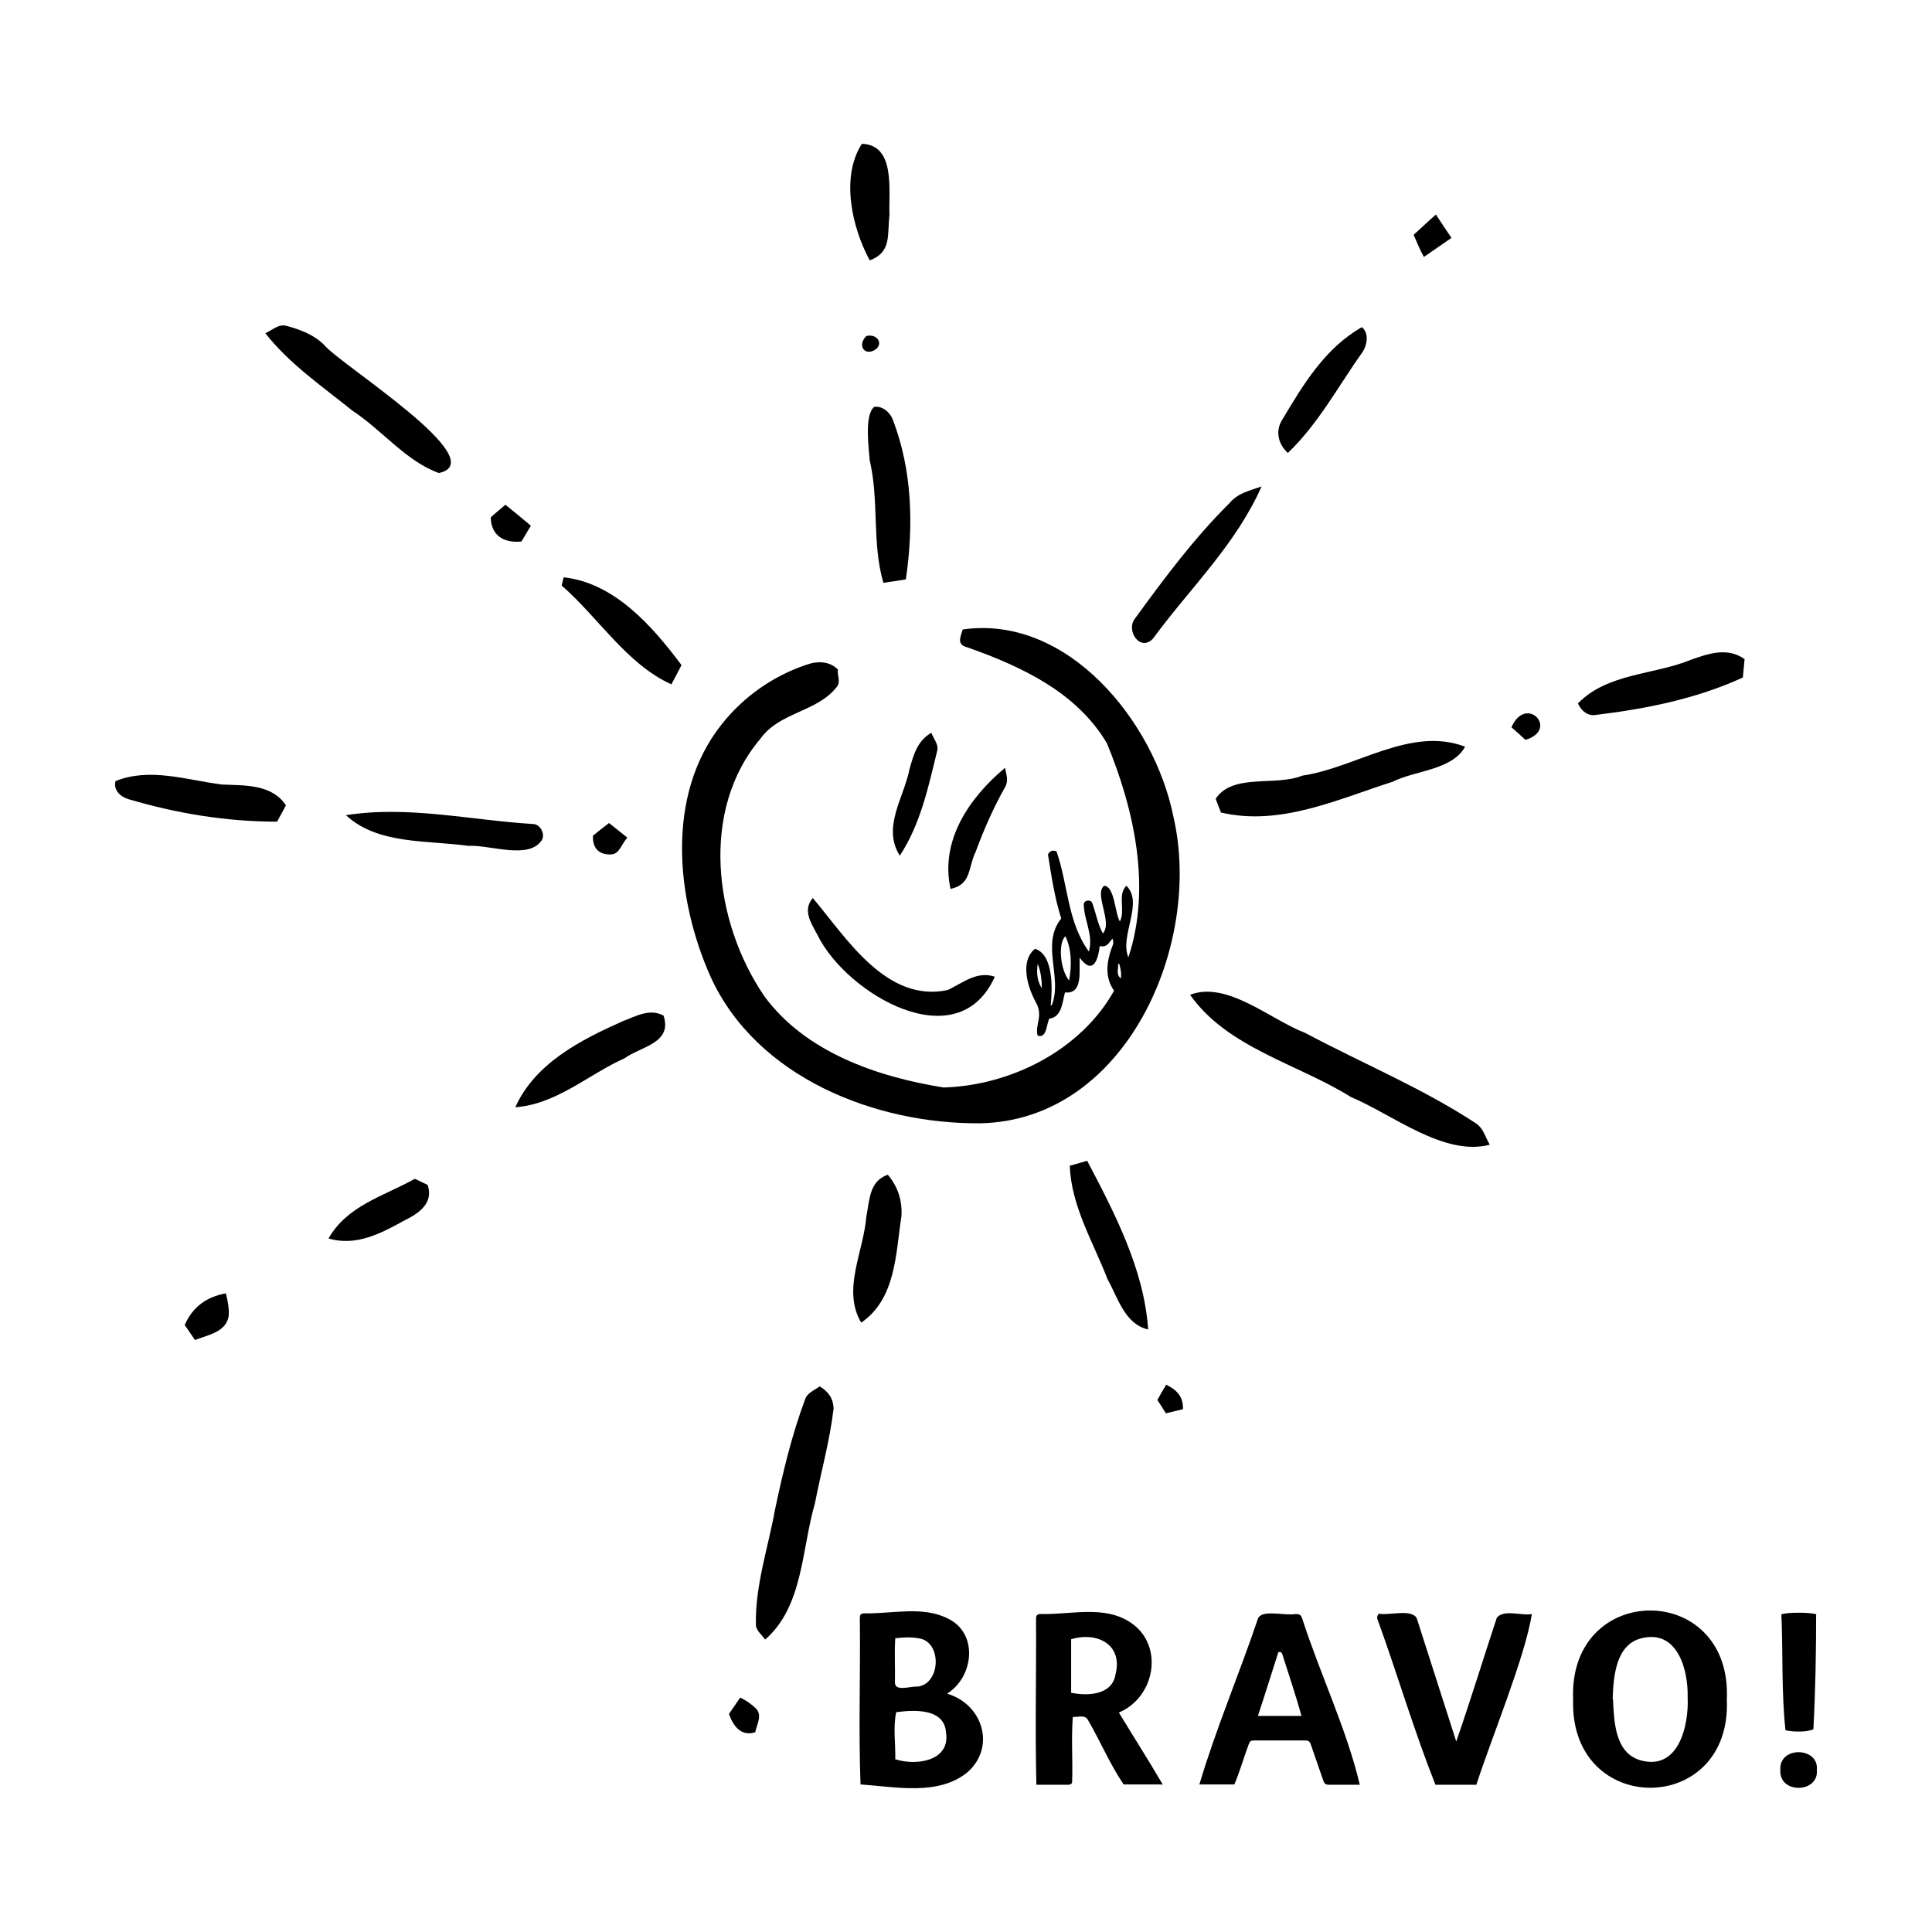 <?xml version="1.0" encoding="UTF-8"?> <svg xmlns="http://www.w3.org/2000/svg" id="b" viewBox="0 0 56.69 56.69"><defs><style>.d{fill:none;}</style></defs><g id="c"><g><g><path d="M24.58,19.68c0,.17,.09,.34-.03,.48-.58,.74-1.68,.73-2.24,1.52-1.78,2.1-1.36,5.38,.11,7.54,1.2,1.65,3.32,2.38,5.27,2.69,1.97-.06,4.02-1.09,5-2.84-.3-.42-.21-.91-.03-1.36q.02-.08-.02-.17c-.09,.11-.16,.27-.37,.22-.05,.41-.2,.87-.59,.34-.02,.37,.11,1.08-.43,1.02-.08,.29-.09,.72-.46,.77-.09,.17-.07,.58-.34,.5-.07-.2,.05-.43,.04-.64,0-.13-.04-.24-.1-.35-.24-.44-.47-1.2-.02-1.56,.55,.17,.51,1.19,.46,1.66,.01,0,.02,0,.03,0,.33-.82-.33-1.79,.28-2.55-.2-.62-.29-1.26-.39-1.88,.06-.11,.14-.13,.25-.09,.34,.97,.32,2.08,.95,2.94,.14-.48-.14-.91-.15-1.38,0-.13,.21-.16,.25-.04,.11,.3,.16,.61,.31,.89,.3-.33-.27-1.16,.04-1.4,.31,.02,.31,.8,.46,1.05,.17-.33-.08-.78,.19-1.05,.52,.5-.21,1.48,.06,2.1,.68-2.05,.17-4.34-.63-6.28-.89-1.5-2.5-2.25-4.08-2.81-.32-.08-.24-.26-.15-.53,3.08-.44,5.62,2.7,6.18,5.49,.87,3.74-1.38,8.9-5.65,9-3.09,.03-6.58-1.34-7.93-4.3-1.02-2.29-1.32-5.33,.32-7.4,.64-.81,1.5-1.42,2.48-1.75,.32-.12,.69-.12,.94,.14Zm6.79,9.09c.08-.43,.08-.91-.11-1.3-.22,.21-.15,.99,.11,1.3Zm-.92-.49c-.04,.25-.02,.5,.12,.72,0-.25-.03-.49-.12-.72Zm2.39,0s-.02,0-.03,0c.01,.15-.07,.32,.08,.43,.02-.16-.01-.3-.05-.43Z"></path><path d="M27.8,49.7c1.04,.31,1.43,1.57,.58,2.31-.86,.69-2.1,.42-3.13,.35-.06-1.61,0-3.23-.02-4.85,0-.15,.02-.17,.17-.17,.8,.01,1.67-.22,2.41,.15,.9,.43,.77,1.7-.01,2.2Zm-1.5,.53c-.1,.44-.02,.93-.03,1.39,.6,.2,1.61,.06,1.49-.77-.04-.73-.93-.68-1.46-.61Zm-.03-2.16c-.03,.44,0,.86-.01,1.3,0,.28,.47,.1,.66,.12,.67-.07,.73-1.27,.08-1.41-.24-.05-.47-.04-.72-.01Z"></path><path d="M50.67,49.87c.15,3.44-4.62,3.46-4.51,0-.15-3.48,4.67-3.49,4.51,0Zm-3.34-.02c.03,.65,.05,1.58,.8,1.8,1.12,.32,1.43-1.01,1.39-1.85,.02-.81-.3-1.99-1.35-1.73-.76,.18-.83,1.13-.85,1.79Z"></path><path d="M34.08,52.36h-1.11c-.4-.59-.68-1.26-1.04-1.88-.09-.18-.28-.09-.45-.1-.05,.62,0,1.26-.02,1.88,0,.08-.03,.1-.11,.11-.32,0-.62,0-.94,0-.04-1.62,0-3.24-.01-4.86,0-.12,.03-.15,.15-.15,.88,.02,1.87-.27,2.64,.26,.98,.67,.7,2.19-.36,2.63,.43,.71,.86,1.38,1.28,2.1,0,.01-.02,.02-.03,.03Zm-2.65-2.69c.48,.1,1.2,.07,1.3-.53,.23-.89-.54-1.27-1.3-1.04v1.57Z"></path><path d="M35.19,52.37c.49-1.65,1.17-3.24,1.72-4.87,.1-.29,.8-.08,1.1-.14,.12,0,.16,.02,.2,.13,.52,1.62,1.31,3.26,1.69,4.88-.28,0-.57,0-.86,0-.15,0-.17-.01-.22-.15-.12-.34-.23-.67-.35-1.01-.04-.12-.07-.14-.19-.14-.48,0-.97,0-1.45,0-.14,0-.15,.01-.2,.14-.14,.38-.25,.77-.41,1.15-.34,0-.68,0-1.04,0Zm2.32-3.89c-.2,.62-.39,1.24-.6,1.87,.43,0,.85,0,1.28,0-.17-.61-.37-1.2-.56-1.8-.02-.05-.03-.09-.12-.07Z"></path><path d="M40.46,47.35c.3,.06,.95-.15,1.11,.13,.39,1.21,.77,2.41,1.16,3.62,.42-1.21,.79-2.42,1.19-3.63,.21-.26,.73-.05,1.03-.11-.21,1.29-1.17,3.59-1.63,5.01h-1.2c-.62-1.56-1.1-3.19-1.67-4.77-.02-.07-.08-.14,0-.24Z"></path><path d="M43.71,33.59c-1.34,.35-2.85-.89-4.07-1.4-1.57-.98-3.62-1.44-4.72-3,1.08-.42,2.36,.73,3.38,1.12,1.67,.89,3.44,1.62,5.02,2.66,.21,.15,.26,.39,.39,.61Z"></path><path d="M24.05,40.68c.26,.15,.4,.36,.41,.65-.11,.94-.37,1.86-.55,2.79-.39,1.34-.34,3.02-1.46,3.99-.09-.14-.28-.27-.27-.46-.02-1.14,.36-2.24,.56-3.35,.23-1.09,.49-2.18,.88-3.23,.06-.2,.27-.27,.43-.39Z"></path><path d="M35.82,23.83c-.05-.14-.1-.26-.15-.39,.5-.76,1.76-.36,2.54-.68,1.58-.23,3.18-1.46,4.78-.85-.38,.69-1.45,.69-2.13,1.03-1.63,.52-3.3,1.31-5.04,.9Z"></path><path d="M7.78,9.78c.21-.09,.39-.28,.62-.22,.41,.11,.81,.26,1.11,.56,.45,.56,5,3.4,3.37,3.76-.96-.34-1.68-1.27-2.54-1.83-.89-.72-1.85-1.37-2.56-2.28Z"></path><path d="M26.58,17c-.23,.04-.44,.07-.66,.1-.34-1.17-.12-2.4-.4-3.59-.03-.39-.16-1.33,.13-1.57,.24-.04,.47,.16,.55,.38,.57,1.49,.61,3.11,.38,4.68Z"></path><path d="M51.19,19.35c-.02,.17-.03,.35-.05,.53-1.37,.63-2.85,.92-4.33,1.1-.21,.03-.4-.1-.51-.34,.88-.9,2.24-.83,3.34-1.29,.51-.18,1.06-.36,1.55-.01Z"></path><path d="M8.39,23.63c-.08,.16-.17,.31-.26,.48-1.48,0-2.94-.24-4.36-.66-.23-.07-.45-.26-.38-.53,1.01-.41,2.09-.03,3.12,.1,.66,.03,1.46-.02,1.88,.61Z"></path><path d="M15.12,32.49c.58-1.29,1.91-1.97,3.14-2.52,.4-.15,.8-.39,1.21-.17,.27,.81-.67,.91-1.14,1.25-1.07,.48-2.01,1.36-3.22,1.44Z"></path><path d="M23.85,26.35c1,1.19,2.16,3.08,3.96,2.7,.44-.21,.86-.57,1.38-.39-1.09,2.43-4.34,.5-5.19-1.2-.18-.35-.47-.74-.15-1.11Z"></path><path d="M10.15,23.92c1.83-.29,3.67,.15,5.51,.26,.2,.02,.34,.29,.24,.47-.38,.59-1.54,.13-2.16,.17-1.2-.17-2.65-.03-3.59-.9Z"></path><path d="M31.38,34.21c.18-.05,.35-.1,.52-.15,.81,1.54,1.67,3.19,1.79,4.95-.69-.16-.88-.92-1.19-1.47-.42-1.09-1.07-2.15-1.11-3.34Z"></path><path d="M37.02,14.27c-.77,1.73-2.08,2.96-3.19,4.47-.38,.4-.81-.25-.52-.6,.86-1.18,1.73-2.35,2.77-3.38,.25-.3,.59-.36,.95-.49Z"></path><path d="M26.05,34.47c.3,.35,.43,.77,.4,1.22-.17,1.1-.16,2.42-1.18,3.12-.57-.96,.07-2.08,.15-3.11,.1-.49,.08-1.04,.63-1.23Z"></path><path d="M20,19.51c-.1,.2-.2,.38-.3,.57-1.31-.59-2.14-1.96-3.22-2.9,.02-.08,.04-.16,.06-.24,1.49,.16,2.61,1.44,3.46,2.58Z"></path><path d="M53.29,47.35c0,1.13-.02,2.26-.08,3.39-.14,.08-.57,.09-.82,.03-.12-1.12-.07-2.28-.12-3.4,.13-.06,.84-.07,1.03,0Z"></path><path d="M39.96,9.6c.21,.17,.16,.49,.04,.7-.72,1.01-1.31,2.13-2.21,2.99-.3-.27-.36-.65-.18-.95,.62-1.04,1.26-2.12,2.35-2.74Z"></path><path d="M25.52,7.64c-.52-.96-.86-2.45-.23-3.42,1,.03,.78,1.39,.81,2.09-.07,.58,.07,1.09-.58,1.33Z"></path><path d="M9.64,36.34c.55-.97,1.62-1.24,2.53-1.75,.12,.05,.25,.12,.38,.18,.18,.55-.28,.84-.68,1.04-.69,.38-1.42,.77-2.23,.53Z"></path><path d="M27.89,26.08c-.31-1.42,.55-2.67,1.6-3.55,.04,.2,.11,.38,0,.57-.34,.6-.62,1.24-.86,1.89-.23,.47-.12,.96-.73,1.09Z"></path><path d="M26.41,25.12c-.54-.84,.11-1.7,.28-2.56,.12-.43,.23-.82,.64-1.06,.06,.18,.22,.34,.17,.53-.26,1.06-.49,2.16-1.1,3.08Z"></path><path d="M5.72,39.32c-.1-.15-.2-.3-.3-.44,.23-.53,.64-.83,1.21-.93,.05,.23,.1,.44,.08,.67-.08,.47-.61,.55-.99,.7Z"></path><path d="M53.31,51.93c.07,.69-1.11,.72-1.07,.01-.05-.72,1.14-.68,1.07-.01Z"></path><path d="M15.58,15.42c-.1,.17-.19,.32-.28,.47-.54,.05-.89-.19-.9-.71,.13-.12,.28-.24,.43-.37,.25,.2,.49,.4,.74,.61Z"></path><path d="M42.13,6.29c.16,.24,.3,.46,.46,.69-.27,.19-.54,.37-.81,.56-.12-.21-.2-.43-.3-.65,.22-.2,.43-.4,.66-.6Z"></path><path d="M22.16,50.83c-.42,.13-.65-.19-.77-.54,.12-.17,.22-.32,.33-.48,.18,.09,.34,.2,.47,.33,.18,.2,.02,.45-.03,.69Z"></path><path d="M18.41,24.58c-.17,.17-.23,.48-.47,.49-.32,.02-.56-.14-.54-.55,.15-.12,.31-.25,.47-.37,.18,.14,.35,.28,.54,.43Z"></path><path d="M44.76,21.71c-.14-.13-.27-.25-.41-.37,.43-.98,1.41,.07,.41,.37Z"></path><path d="M34.21,41.47c-.09-.14-.16-.26-.25-.39,.08-.15,.17-.3,.26-.45,.3,.15,.51,.35,.49,.72-.16,.04-.33,.08-.5,.12Z"></path><path d="M25.42,9.86c.33-.08,.51,.24,.26,.4-.3,.2-.54-.12-.26-.4Z"></path></g><rect class="d" width="56.69" height="56.69"></rect></g></g></svg> 